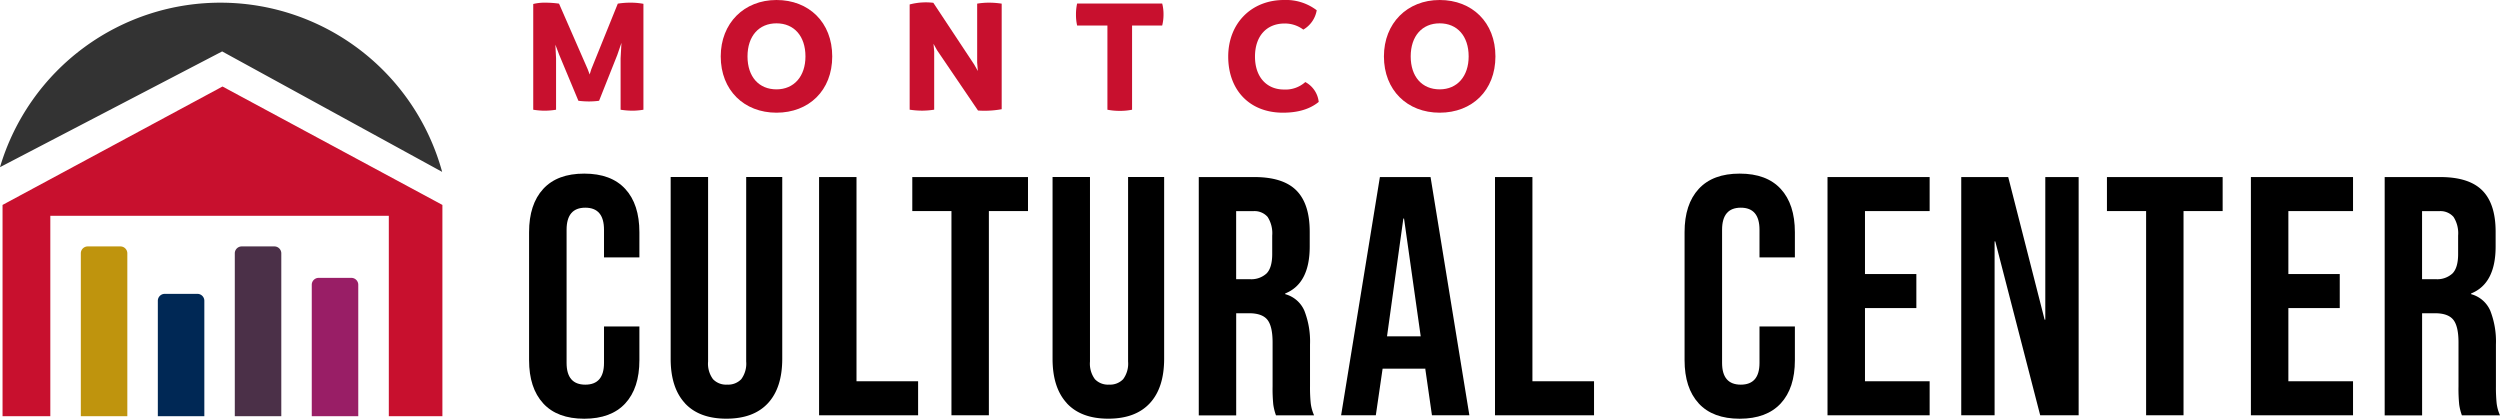 <svg id="MCCC_CulturalCenter_logo_Horizontal" xmlns="http://www.w3.org/2000/svg" width="589.23" height="98.69" viewBox="0 0 589.23 98.69">
  <path id="Path_12123" data-name="Path 12123" d="M52.36,12.12l51.85,28.39A54.186,54.186,0,0,0,0,39.4Z" fill="#333"/>
  <path id="Path_12124" data-name="Path 12124" d="M52.44,20.39.6,48.3V98.09H11.86V50.87H91.64V98.09h12.63V48.3Z" fill="#c8102e"/>
  <path id="Path_12125" data-name="Path 12125" d="M20.68,58.08h7.7a1.63,1.63,0,0,1,1.63,1.63V98.09H19.05V59.71a1.63,1.63,0,0,1,1.63-1.63Z" fill="#bf940d"/>
  <path id="Path_12126" data-name="Path 12126" d="M38.83,69.26h7.7a1.63,1.63,0,0,1,1.63,1.63v27.2H37.2V70.89a1.63,1.63,0,0,1,1.63-1.63Z" fill="#002855"/>
  <path id="Path_12127" data-name="Path 12127" d="M56.97,58.08h7.7a1.63,1.63,0,0,1,1.63,1.63V98.09H55.34V59.71a1.63,1.63,0,0,1,1.63-1.63Z" fill="#4b3048"/>
  <path id="Path_12128" data-name="Path 12128" d="M75.11,65.49h7.7a1.63,1.63,0,0,1,1.63,1.63V98.1H73.48V67.12a1.63,1.63,0,0,1,1.63-1.63Z" fill="#991e66"/>
  <path id="Path_12129" data-name="Path 12129" d="M128.03,95.07q-3.33-3.615-3.33-10.19V54.72q0-6.57,3.33-10.19t9.67-3.61q6.345,0,9.67,3.61t3.33,10.19v5.94h-8.34v-6.5c0-3.48-1.47-5.21-4.41-5.21s-4.41,1.74-4.41,5.21V85.53q0,5.13,4.41,5.13t4.41-5.13V76.95h8.34v7.94q0,6.585-3.33,10.19t-9.67,3.61q-6.345,0-9.67-3.61Z"/>
  <path id="Path_12130" data-name="Path 12130" d="M161.44,95.03q-3.375-3.645-3.37-10.47V41.72h8.82V85.2a6.13,6.13,0,0,0,1.16,4.17,4.232,4.232,0,0,0,3.33,1.28,4.281,4.281,0,0,0,3.33-1.28,6.148,6.148,0,0,0,1.16-4.17V41.72h8.5V84.56q0,6.825-3.37,10.47t-9.79,3.65q-6.42,0-9.79-3.65Z"/>
  <path id="Path_12131" data-name="Path 12131" d="M193.05,41.73h8.82V89.86h14.52v8.02H193.05V41.73Z"/>
  <path id="Path_12132" data-name="Path 12132" d="M224.24,49.75h-9.22V41.73h27.27v8.02h-9.22V97.88h-8.82V49.75Z"/>
  <path id="Path_12133" data-name="Path 12133" d="M251.45,95.03q-3.375-3.645-3.37-10.47V41.72h8.82V85.2a6.13,6.13,0,0,0,1.16,4.17,4.232,4.232,0,0,0,3.33,1.28,4.281,4.281,0,0,0,3.33-1.28,6.148,6.148,0,0,0,1.16-4.17V41.72h8.5V84.56q0,6.825-3.37,10.47t-9.79,3.65q-6.42,0-9.79-3.65Z"/>
  <path id="Path_12134" data-name="Path 12134" d="M282.53,41.73h13.08q6.81,0,9.95,3.17t3.13,9.75V58.1q0,8.745-5.78,11.07v.16a6.867,6.867,0,0,1,4.53,3.93,19.855,19.855,0,0,1,1.32,7.94v9.87a36.946,36.946,0,0,0,.16,3.89,9.85,9.85,0,0,0,.8,2.93h-8.98a12.364,12.364,0,0,1-.64-2.57,37.909,37.909,0,0,1-.16-4.33V80.72c0-2.57-.42-4.36-1.24-5.37s-2.26-1.52-4.29-1.52h-3.05V97.9h-8.82V41.75ZM294.56,65.8a5.293,5.293,0,0,0,3.97-1.36c.88-.91,1.32-2.43,1.32-4.57V55.54a7.141,7.141,0,0,0-1.08-4.41,4.086,4.086,0,0,0-3.41-1.36h-4.01V65.81h3.21Z"/>
  <path id="Path_12135" data-name="Path 12135" d="M325.22,41.73h11.95l9.15,56.15H337.5l-1.6-11.15v.16H325.87l-1.6,10.99h-8.18l9.14-56.15Zm9.63,37.54-3.93-27.76h-.16l-3.85,27.76Z"/>
  <path id="Path_12136" data-name="Path 12136" d="M352.36,41.73h8.82V89.86H375.7v8.02H352.36V41.73Z"/>
  <path id="Path_12137" data-name="Path 12137" d="M400.37,95.07q-3.33-3.615-3.33-10.19V54.72q0-6.57,3.33-10.19t9.67-3.61q6.345,0,9.67,3.61t3.33,10.19v5.94H414.7v-6.5c0-3.48-1.47-5.21-4.41-5.21s-4.41,1.74-4.41,5.21V85.53q0,5.13,4.41,5.13t4.41-5.13V76.95h8.34v7.94q0,6.585-3.33,10.19t-9.67,3.61q-6.345,0-9.67-3.61Z"/>
  <path id="Path_12138" data-name="Path 12138" d="M430.73,41.73H454.8v8.02H439.56V64.59h12.11v8.02H439.56V89.86H454.8v8.02H430.73V41.73Z"/>
  <path id="Path_12139" data-name="Path 12139" d="M462.25,41.73h11.07l8.58,33.61h.16V41.73h7.86V97.88h-9.06L470.27,56.89h-.16V97.88h-7.86V41.73Z"/>
  <path id="Path_12140" data-name="Path 12140" d="M505.81,49.75h-9.22V41.73h27.27v8.02h-9.22V97.88h-8.82V49.75Z"/>
  <path id="Path_12141" data-name="Path 12141" d="M530.52,41.73h24.07v8.02H539.35V64.59h12.11v8.02H539.35V89.86h15.24v8.02H530.52V41.73Z"/>
  <path id="Path_12142" data-name="Path 12142" d="M562.04,41.73h13.08q6.81,0,9.95,3.17t3.13,9.75V58.1q0,8.745-5.78,11.07v.16a6.867,6.867,0,0,1,4.53,3.93,19.855,19.855,0,0,1,1.32,7.94v9.87a36.956,36.956,0,0,0,.16,3.89,9.85,9.85,0,0,0,.8,2.93h-8.98a12.366,12.366,0,0,1-.64-2.57,37.911,37.911,0,0,1-.16-4.33V80.72c0-2.57-.42-4.36-1.24-5.37s-2.26-1.52-4.29-1.52h-3.05V97.9h-8.82V41.75ZM574.07,65.8a5.293,5.293,0,0,0,3.97-1.36c.88-.91,1.32-2.43,1.32-4.57V55.54a7.141,7.141,0,0,0-1.08-4.41,4.086,4.086,0,0,0-3.41-1.36h-4.01V65.81h3.21Z"/>
  <path id="Path_12143" data-name="Path 12143" d="M151.65.9V25.86a15.744,15.744,0,0,1-2.65.23,18.706,18.706,0,0,1-2.73-.23V13.77l.2-3.67-.98,2.85-4.29,10.8a17.93,17.93,0,0,1-2.42.16,19.811,19.811,0,0,1-2.46-.16L131.8,12.91l-.9-2.38.16,3.24V25.86a16.757,16.757,0,0,1-2.73.23,16.861,16.861,0,0,1-2.65-.23V.94A11.3,11.3,0,0,1,128.6.63a23.286,23.286,0,0,1,3.16.23l6.75,15.44.47,1.25.39-1.25L145.61.86a18.552,18.552,0,0,1,3.08-.23,16.21,16.21,0,0,1,2.96.27Z" fill="#c8102e"/>
  <path id="Path_12144" data-name="Path 12144" d="M169.87,13.3c0-7.84,5.5-13.3,13.14-13.3s13.14,5.27,13.14,13.3-5.5,13.26-13.14,13.26-13.14-5.3-13.14-13.26Zm19.97,0c0-4.8-2.69-7.8-6.83-7.8s-6.83,3-6.83,7.8,2.69,7.76,6.83,7.76,6.83-3.08,6.83-7.76Z" fill="#c8102e"/>
  <path id="Path_12145" data-name="Path 12145" d="M236.09.86V25.74a22.659,22.659,0,0,1-5.58.31l-9.67-14.24-.82-1.48.16,1.79V25.85a18.713,18.713,0,0,1-2.93.23,19.929,19.929,0,0,1-2.85-.23V1.05a14.98,14.98,0,0,1,5.58-.39l9.63,14.55.86,1.52-.16-1.99V.86a16.9,16.9,0,0,1,2.81-.23,19.982,19.982,0,0,1,2.96.23Z" fill="#c8102e"/>
  <path id="Path_12146" data-name="Path 12146" d="M273.92,6.01h-7.1V25.86a14.43,14.43,0,0,1-2.92.27,14.953,14.953,0,0,1-2.89-.27V6.01h-7.14a11.464,11.464,0,0,1-.27-2.57,11.92,11.92,0,0,1,.27-2.61h20.05a9.875,9.875,0,0,1,.31,2.57,10.333,10.333,0,0,1-.31,2.61Z" fill="#c8102e"/>
  <path id="Path_12147" data-name="Path 12147" d="M289.48,13.34C289.48,5.54,294.9,0,302.62,0a11.942,11.942,0,0,1,7.72,2.42,6.531,6.531,0,0,1-3.16,4.56,7.207,7.207,0,0,0-4.41-1.44c-4.21,0-6.98,2.92-6.98,7.8s2.81,7.76,6.83,7.76a6.98,6.98,0,0,0,5.03-1.76,6.03,6.03,0,0,1,3.16,4.68c-1.48,1.21-3.98,2.54-8.42,2.54-7.96,0-12.91-5.42-12.91-13.22Z" fill="#c8102e"/>
  <path id="Path_12148" data-name="Path 12148" d="M326.18,13.3c0-7.84,5.5-13.3,13.14-13.3s13.14,5.27,13.14,13.3-5.5,13.26-13.14,13.26-13.14-5.3-13.14-13.26Zm19.97,0c0-4.8-2.69-7.8-6.83-7.8s-6.83,3-6.83,7.8,2.69,7.76,6.83,7.76,6.83-3.08,6.83-7.76Z" fill="#c8102e"/>
</svg>
